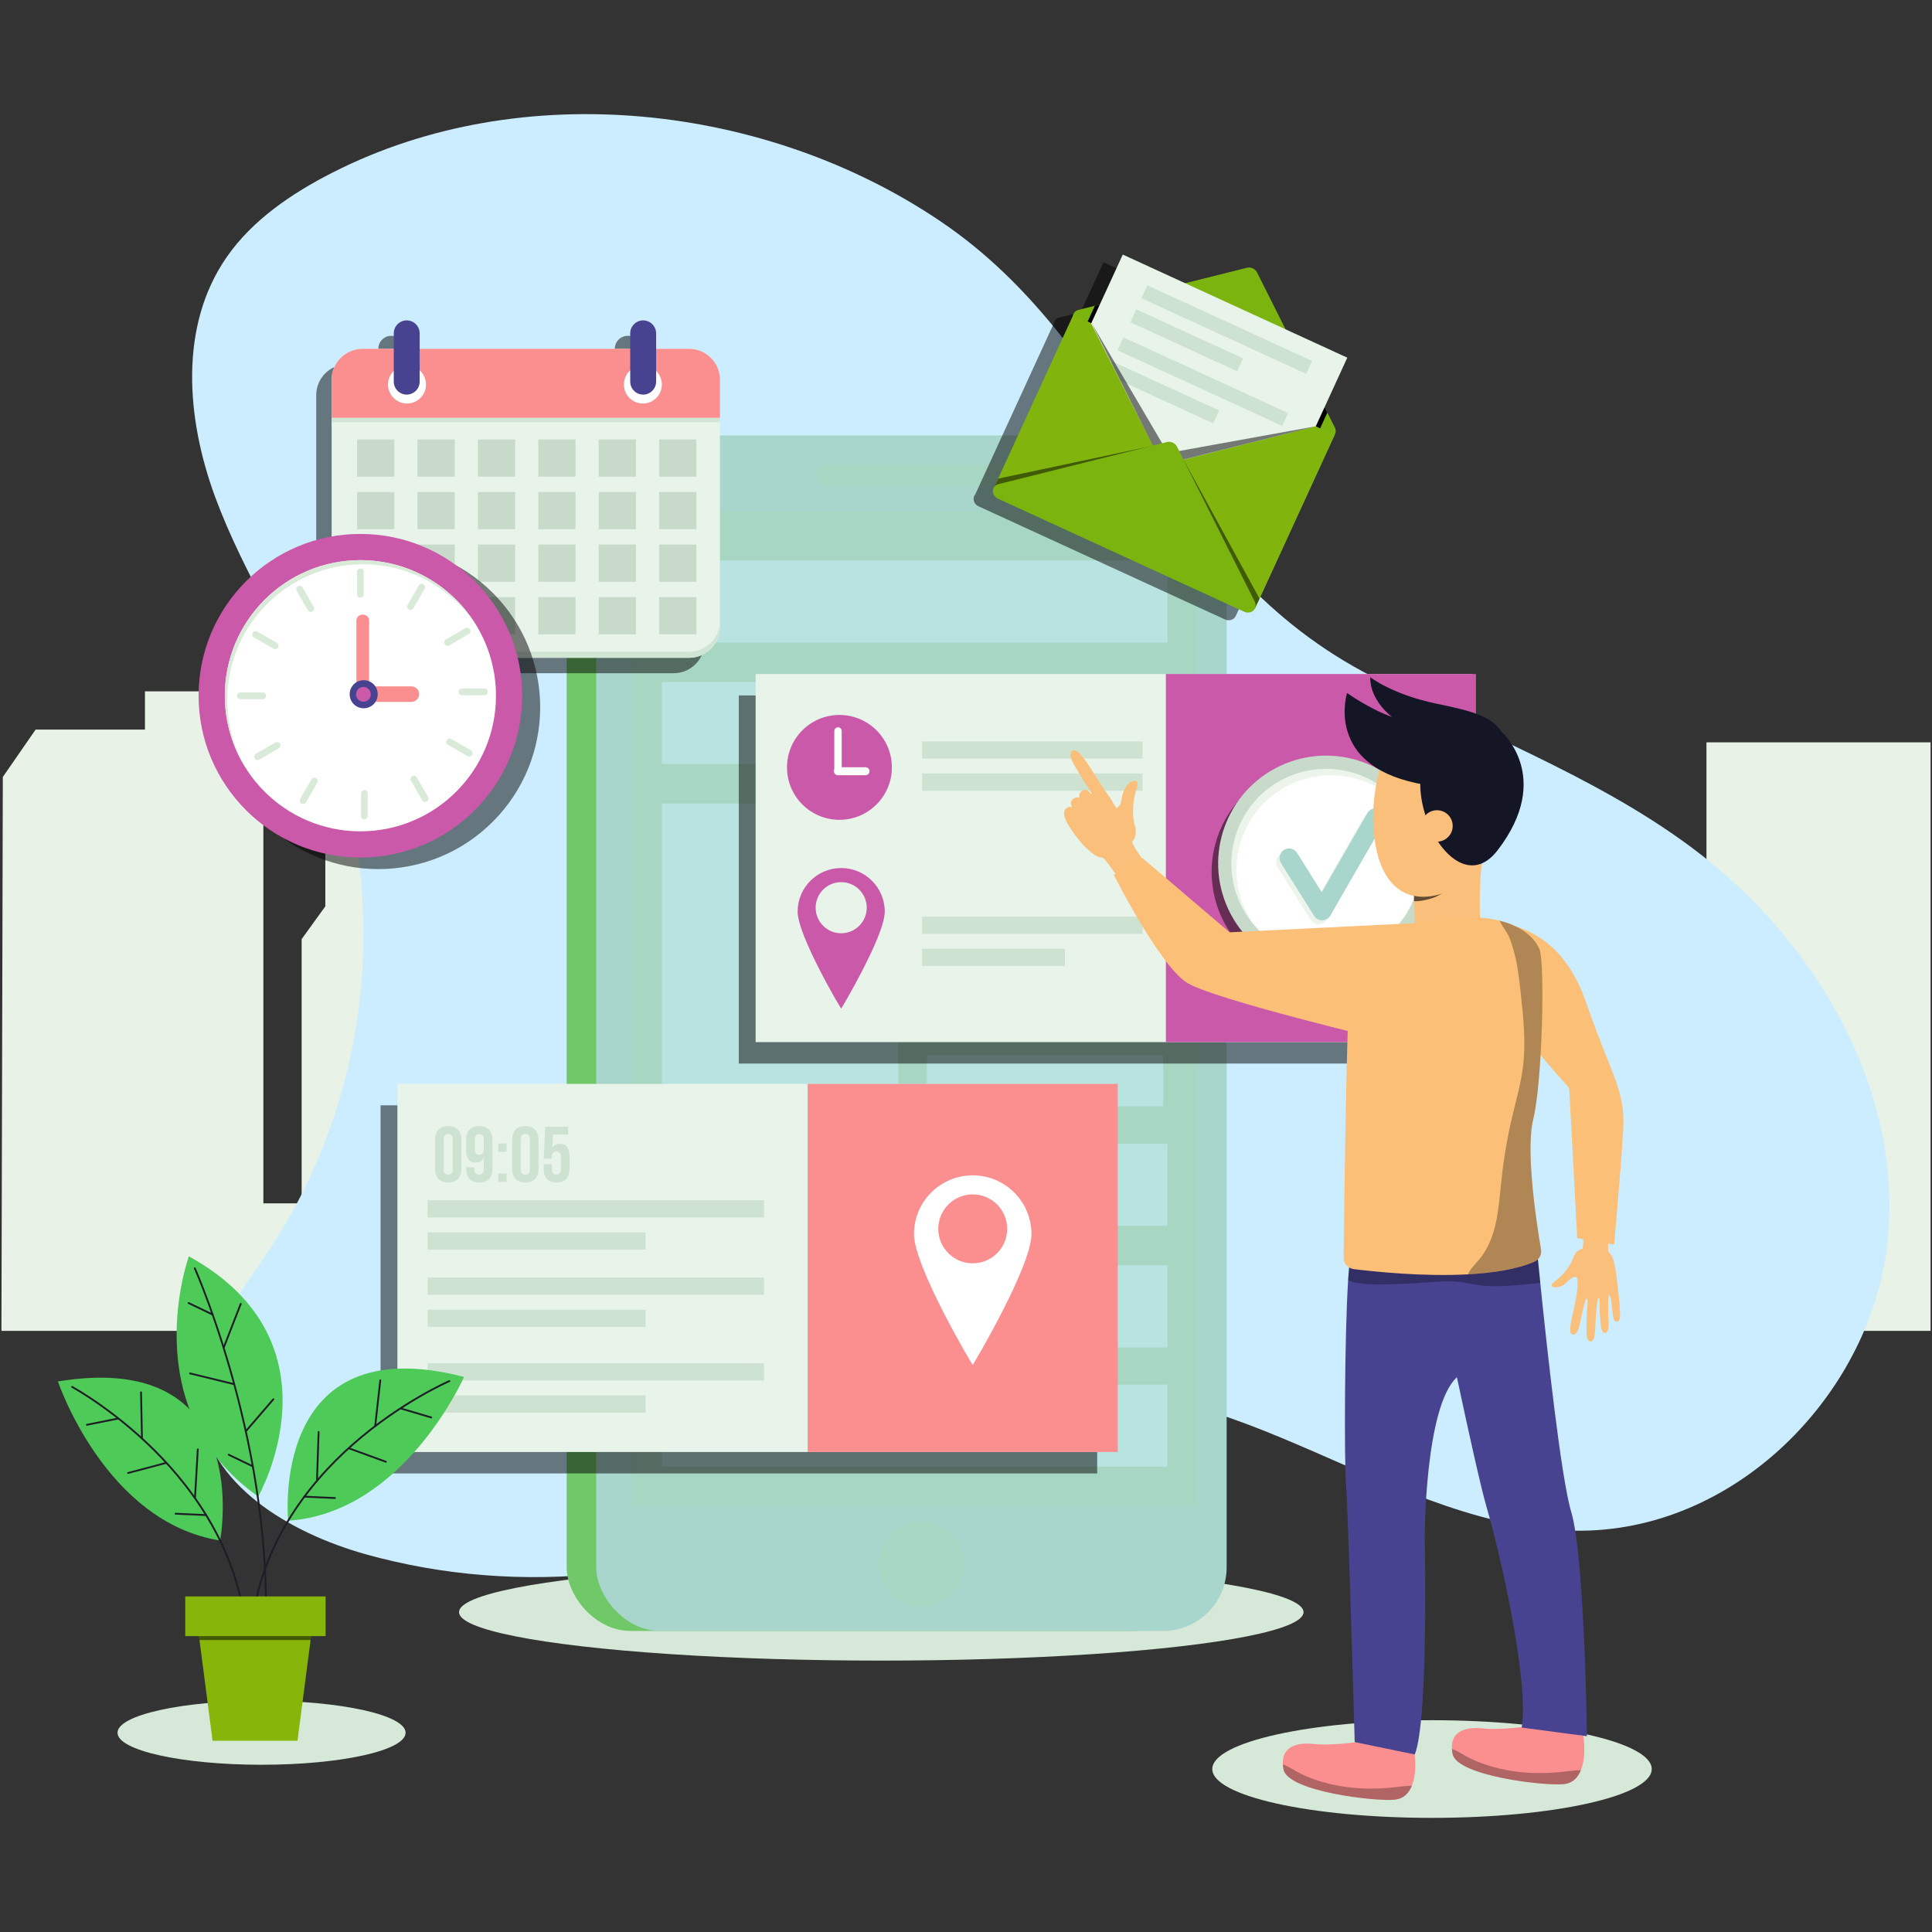 <?xml version="1.0" encoding="UTF-8"?>
<svg xmlns="http://www.w3.org/2000/svg" width="500" height="500" version="1.1" viewBox="0 0 500 500">
  <rect x="0" y="0" width="500" height="500" fill="#333333" stroke="none"/>
  <!-- Generator: Adobe Illustrator 30.0.0, SVG Export Plug-In . SVG Version: 2.1.1 Build 123)  -->
  <defs>
    <style>
      .st0 {
        fill: #fbbf7c;
      }

      .st1 {
        fill: #fbbf77;
      }

      .st2 {
        fill: #d6e8d7;
      }

      .st3 {
        fill: #1d1d26;
      }

      .st4 {
        fill: #cb59a9;
      }

      .st5 {
        opacity: .3;
      }

      .st5, .st6, .st7, .st8 {
        mix-blend-mode: soft-light;
      }

      .st6, .st9, .st10 {
        opacity: .5;
      }

      .st7 {
        opacity: .6;
      }

      .st11 {
        fill: #e8f3ea;
      }

      .st12 {
        fill: #c8dbcb;
      }

      .st13 {
        fill: #cee2d2;
      }

      .st14 {
        isolation: isolate;
      }

      .st15 {
        fill: #e8f2e6;
      }

      .st16 {
        fill: #4eca59;
      }

      .st17 {
        fill: #ccedff;
      }

      .st18 {
        fill: #fff;
      }

      .st19 {
        fill: #474391;
      }

      .st20 {
        fill: #a7d6c2;
      }

      .st21 {
        fill: #cbf0ff;
      }

      .st22 {
        fill: #fb8f8f;
      }

      .st23 {
        fill: #d1e5d4;
      }

      .st24, .st10 {
        fill: #daead9;
      }

      .st25 {
        fill: #151625;
      }

      .st26 {
        display: none;
      }

      .st27 {
        fill: #a8d5cc;
      }

      .st28 {
        fill: #71c869;
      }

      .st29 {
        fill: #81b40c;
      }

      .st30 {
        fill: #7cb40f;
      }

      .st31 {
        fill: #87b50a;
      }
    </style>
  </defs>
  <g class="st14">
    <g id="BACKGROUND" class="st26">
      <rect class="st18" width="500" height="500"/>
    </g>
    <g id="OBJECTS">
      <g>
        <g>
          <polygon class="st15" points=".73 201.08 9.218 188.819 37.511 188.819 37.511 178.917 68.161 178.917 68.161 311.422 78.064 311.422 78.064 243.047 84.194 234.56 84.194 168.071 114.373 168.071 122.861 173.73 122.861 224.657 134.178 224.657 134.178 312.365 147.381 312.365 147.381 210.511 173.316 210.511 173.316 310.479 182.747 310.479 182.747 264.267 191.707 251.535 199.252 261.438 199.252 285.015 209.154 285.015 209.154 239.275 256.309 239.275 256.309 312.365 271.87 312.365 271.87 202.023 283.187 202.023 283.187 140.25 312.423 140.25 312.423 201.08 322.797 201.08 322.797 312.365 342.13 312.365 342.13 277.47 361.464 277.47 361.464 231.259 403.432 231.259 403.432 275.584 426.066 275.584 426.066 311.893 441.627 311.893 441.627 192.12 499.627 192.12 499.627 344.43 .373 344.43 .73 201.08"/>
          <path class="st17" d="M86.11,44.637c-10.606,5.398-20.736,12.267-27.394,21.83-12.445,17.873-10.529,41.883-2.997,62.254,7.531,20.371,20.005,38.804,28.071,58.99,17.535,43.883,12.356,95.345-13.576,134.898-8.538,13.023-19.641,26.342-18.313,41.727,1.698,19.676,22.903,32.355,42.735,37.903,39.932,11.17,84.345,6.36,120.415-13.04,18.437-9.916,35.332-23.664,56.107-27.648,47.335-9.077,90.267,35.316,138.604,34.589,40.719-.612,74.923-36.427,78.795-75.197,3.872-38.77-18.312-77.346-50.53-101.434-25.826-19.309-57.146-30.366-85.623-45.864-53.11-28.905-61.475-84.22-109.004-116.367-45.02-30.45-108.316-37.565-157.288-12.64Z"/>
        </g>
        <g>
          <ellipse class="st2" cx="228.073" cy="417.221" rx="109.283" ry="12.541"/>
          <g>
            <g>
              <rect class="st28" x="146.651" y="112.761" width="163.155" height="309.316" rx="16.455" ry="16.455"/>
              <rect class="st27" x="154.299" y="112.761" width="163.155" height="309.316" rx="16.455" ry="16.455"/>
              <rect class="st20" x="163.647" y="132.305" width="146.16" height="257.48"/>
              <circle class="st20" cx="238.426" cy="404.798" r="11.047"/>
              <rect class="st20" x="211.234" y="120.196" width="57.572" height="5.524" rx="2.762" ry="2.762"/>
            </g>
            <g class="st9">
              <rect class="st21" x="171.295" y="145.052" width="130.864" height="21.244"/>
              <rect class="st21" x="171.295" y="176.493" width="130.864" height="21.244"/>
              <rect class="st21" x="171.295" y="296.027" width="130.864" height="21.244"/>
              <rect class="st21" x="171.295" y="327.469" width="130.864" height="21.244"/>
              <rect class="st21" x="171.295" y="358.344" width="130.864" height="21.244"/>
              <rect class="st21" x="171.295" y="207.935" width="61.177" height="78.397"/>
              <rect class="st21" x="239.843" y="207.935" width="61.177" height="13.221"/>
              <rect class="st21" x="239.843" y="229.651" width="61.177" height="13.221"/>
              <rect class="st21" x="239.843" y="251.367" width="61.177" height="13.221"/>
              <rect class="st21" x="239.843" y="273.083" width="61.177" height="13.221"/>
            </g>
          </g>
        </g>
        <g>
          <rect class="st6" x="191.195" y="179.979" width="185.456" height="95.268"/>
          <g>
            <g>
              <rect class="st11" x="195.553" y="174.432" width="185.456" height="95.268"/>
              <rect class="st4" x="301.729" y="174.432" width="80.252" height="95.268"/>
            </g>
            <g>
              <circle class="st6" cx="341.508" cy="225.664" r="27.931" transform="translate(-42.316 83.428) rotate(-13.123)"/>
              <g>
                <g>
                  <circle class="st12" cx="343.191" cy="223.486" r="27.93" transform="translate(-58.868 145.547) rotate(-22.101)"/>
                  <circle class="st18" cx="343.191" cy="223.486" r="24.489" transform="translate(-58.934 145.887) rotate(-22.15)"/>
                  <path class="st10" d="M319.99,225.12c0-13.525,10.964-24.489,24.489-24.489,7.283,0,13.82,3.183,18.306,8.229-4.465-5.987-11.601-9.864-19.643-9.864-13.525,0-24.489,10.964-24.489,24.489,0,6.241,2.339,11.934,6.183,16.259-3.044-4.081-4.846-9.142-4.846-14.625Z"/>
                </g>
                <g>
                  <g class="st9">
                    <path class="st24" d="M341.274,239.213c-.848,0-1.638-.436-2.089-1.156l-8.561-13.662c-.723-1.153-.374-2.675.78-3.398,1.155-.724,2.675-.373,3.397.78l6.384,10.186,11.798-20.491c.679-1.18,2.187-1.585,3.366-.906,1.18.679,1.586,2.186.906,3.366l-13.845,24.046c-.432.749-1.224,1.218-2.09,1.234-.015.001-.03.001-.046.001Z"/>
                  </g>
                  <path class="st27" d="M342.165,238.173c-.848,0-1.638-.436-2.089-1.156l-8.561-13.662c-.723-1.153-.374-2.675.78-3.398,1.155-.724,2.675-.373,3.397.78l6.383,10.186,11.798-20.491c.679-1.18,2.187-1.585,3.366-.906s1.586,2.186.906,3.366l-13.845,24.046c-.432.75-1.224,1.218-2.09,1.234-.015.001-.03.001-.046.001Z"/>
                </g>
              </g>
            </g>
            <g>
              <g>
                <g>
                  <circle class="st4" cx="217.244" cy="198.599" r="13.569"/>
                  <g>
                    <path class="st18" d="M216.871,200.518h0c-.523,0-.952-.428-.952-.952v-10.391c0-.523.428-.952.952-.952h0c.523,0,.952.428.952.952v10.391c0,.523-.428.952-.952.952Z"/>
                    <path class="st18" d="M215.815,199.588h0c0-.568.465-1.034,1.033-1.034h7.145c.569,0,1.034.465,1.034,1.034h0c0,.569-.465,1.034-1.034,1.034h-7.145c-.568,0-1.033-.465-1.033-1.034Z"/>
                  </g>
                </g>
                <g>
                  <rect class="st13" x="238.638" y="191.864" width="57.049" height="4.457"/>
                  <rect class="st13" x="238.638" y="200.184" width="57.049" height="4.457"/>
                </g>
              </g>
              <g>
                <path class="st4" d="M217.7,224.648c-6.227,0-11.274,5.048-11.274,11.274,0,6.227,11.158,25.1,11.274,25.1.064,0,11.274-18.873,11.274-25.1,0-6.227-5.048-11.274-11.274-11.274ZM217.7,241.529c-3.652,0-6.613-2.961-6.613-6.613s2.961-6.613,6.613-6.613c3.652,0,6.613,2.961,6.613,6.613s-2.961,6.613-6.613,6.613Z"/>
                <g>
                  <rect class="st13" x="238.638" y="237.226" width="57.049" height="4.457"/>
                  <rect class="st13" x="238.638" y="245.546" width="36.962" height="4.457"/>
                </g>
              </g>
            </g>
          </g>
        </g>
        <g>
          <rect class="st6" x="98.49" y="286.055" width="185.456" height="95.268"/>
          <g>
            <rect class="st11" x="102.848" y="280.509" width="185.456" height="95.268"/>
            <rect class="st22" x="209.023" y="280.509" width="80.252" height="95.268"/>
            <path class="st18" d="M251.739,304.18c-8.397,0-15.204,6.807-15.204,15.204s15.047,33.848,15.204,33.848c.087,0,15.204-25.451,15.204-33.848s-6.807-15.204-15.204-15.204ZM251.739,326.945c-4.925,0-8.918-3.993-8.918-8.918s3.993-8.918,8.918-8.918c4.925,0,8.918,3.993,8.918,8.918s-3.993,8.918-8.918,8.918Z"/>
            <g>
              <g>
                <g>
                  <rect class="st13" x="110.672" y="310.618" width="87.06" height="4.457"/>
                  <rect class="st13" x="110.672" y="318.938" width="56.405" height="4.457"/>
                </g>
                <g>
                  <rect class="st13" x="110.672" y="330.625" width="87.06" height="4.457"/>
                  <rect class="st13" x="110.672" y="338.945" width="56.405" height="4.457"/>
                </g>
                <g>
                  <rect class="st13" x="110.672" y="352.811" width="87.06" height="4.457"/>
                  <rect class="st13" x="110.672" y="361.131" width="56.405" height="4.457"/>
                </g>
              </g>
              <g>
                <path class="st13" d="M112.592,295.019c0-1.156.292-2.044.877-2.662.585-.619,1.428-.929,2.529-.929,1.101,0,1.945.31,2.53.929.584.618.877,1.506.877,2.662v7.426c0,1.155-.293,2.043-.877,2.662-.585.619-1.428.928-2.53.928-1.102,0-1.945-.309-2.529-.928-.585-.619-.877-1.507-.877-2.662v-7.426ZM114.837,302.587c0,.517.105.881.316,1.091.21.211.493.316.846.316s.636-.105.847-.316c.211-.21.316-.574.316-1.091v-7.712c0-.517-.105-.88-.316-1.091-.211-.211-.493-.317-.847-.317s-.636.105-.846.317c-.211.211-.316.574-.316,1.091v7.712Z"/>
                <path class="st13" d="M127.444,302.321c0,1.211-.279,2.132-.836,2.765-.558.632-1.421.948-2.591.948-1.102,0-1.935-.309-2.499-.928-.564-.619-.847-1.507-.847-2.662v-.368h2.121v.511c0,.517.105.881.316,1.091.21.211.493.316.847.316.394,0,.7-.122.918-.367.217-.245.326-.707.326-1.387v-2.611c-.395.843-1.088,1.265-2.081,1.265-.83,0-1.452-.278-1.867-.837-.415-.557-.622-1.366-.622-2.427v-2.611c0-1.156.292-2.044.877-2.662.585-.619,1.428-.929,2.53-.929,1.101,0,1.945.31,2.529.929.585.618.877,1.506.877,2.662v7.303ZM124.037,298.854c.353,0,.635-.105.847-.316.21-.211.316-.574.316-1.091v-2.571c0-.517-.105-.877-.316-1.081-.211-.204-.493-.306-.847-.306-.354,0-.636.102-.847.306-.211.204-.316.565-.316,1.081v2.571c0,.517.105.88.316,1.091.21.211.493.316.847.316Z"/>
                <path class="st13" d="M131.096,295.937v2.162h-2.163v-2.162h2.163ZM131.096,303.709v2.162h-2.163v-2.162h2.163Z"/>
                <path class="st13" d="M132.544,295.019c0-1.156.292-2.044.877-2.662.585-.619,1.428-.929,2.529-.929,1.102,0,1.945.31,2.53.929.585.618.877,1.506.877,2.662v7.426c0,1.155-.293,2.043-.877,2.662-.585.619-1.428.928-2.53.928-1.101,0-1.945-.309-2.529-.928-.585-.619-.877-1.507-.877-2.662v-7.426ZM134.788,302.587c0,.517.105.881.317,1.091.21.211.493.316.846.316.354,0,.636-.105.847-.316.211-.21.316-.574.316-1.091v-7.712c0-.517-.105-.88-.316-1.091-.211-.211-.493-.317-.847-.317-.353,0-.636.105-.846.317-.211.211-.317.574-.317,1.091v7.712Z"/>
                <path class="st13" d="M142.826,301.261v1.326c0,.517.105.877.317,1.081.21.204.493.306.847.306.353,0,.635-.102.847-.306.21-.204.316-.564.316-1.081v-3.142c0-.517-.105-.881-.316-1.092-.211-.211-.493-.316-.847-.316-.354,0-.636.105-.847.316-.211.211-.317.575-.317,1.092v.428h-2.121l.408-8.282h5.916v2.04h-3.896l-.184,3.407c.421-.694,1.074-1.041,1.958-1.041.829,0,1.452.279,1.867.837.414.558.622,1.366.622,2.428v3.183c0,1.155-.282,2.043-.847,2.662-.565.619-1.398.928-2.499.928-1.102,0-1.935-.309-2.499-.928-.564-.619-.847-1.507-.847-2.662v-1.184h2.121Z"/>
              </g>
            </g>
          </g>
        </g>
        <g>
          <path class="st6" d="M340.471,112.65l-1.94-3.869-.715-1.424,5.875-12.796-15.973-7.334-7.391-14.734c-.473-.941-1.591-1.454-2.613-1.2l-15.992,3.998-16.14-7.411-5.937,12.93-1.288.322-4.229,1.057c-.851.212-1.314.837-1.418,1.53l-19.35,42.142h0l-.051.111-.442.962h0l-.437.951c-.816.914-.564,2.514.846,3.161l63.73,29.262c1.151.528,2.288.059,2.756-.791l.006.003,1.202-2.616-0-0,19.429-42.315-.031-.014c.361-.519.459-1.216.103-1.925Z"/>
          <g>
            <path class="st30" d="M342.704,113.209l-63.729-29.261c-1.825-.838-1.733-3.286.142-3.754l4.229-1.057,3.432-.858,35.925-8.981c1.022-.255,2.14.258,2.613,1.2l16.603,33.099,1.601,3.189,1.94,3.869c.867,1.727-.93,3.392-2.755,2.555Z"/>
            <polygon class="st8" points="343.519 106.786 338.778 117.112 278.597 89.48 283.346 79.136 286.778 78.279 341.918 103.597 343.519 106.786"/>
            <rect class="st30" x="264.425" y="94.895" width="74.395" height="47.743" transform="translate(77.071 -115.024) rotate(24.662)"/>
            <path class="st11" d="M274.505,76.351h63.941v59.052c0,2.195-1.782,3.978-3.978,3.978h-55.985c-2.195,0-3.978-1.782-3.978-3.978v-59.052h0Z" transform="translate(72.965 -118.044) rotate(24.662)"/>
            <g>
              <rect class="st13" x="294.01" y="83.464" width="46.939" height="3.667" transform="translate(64.552 -124.695) rotate(24.662)"/>
              <rect class="st13" x="291.908" y="86.236" width="30.411" height="3.667" transform="translate(64.763 -120.116) rotate(24.662)"/>
            </g>
            <g>
              <rect class="st13" x="287.822" y="96.942" width="46.939" height="3.667" transform="translate(69.612 -120.883) rotate(24.662)"/>
              <rect class="st13" x="285.719" y="99.715" width="30.411" height="3.667" transform="translate(69.823 -116.304) rotate(24.662)"/>
            </g>
            <polygon class="st29" points="277.778 81.551 257.148 126.482 324.757 157.525 345.387 112.594 340.461 110.332 300.897 120.345 282.365 83.657 277.778 81.551"/>
            <polygon class="st6" points="340.461 110.332 302.161 117.261 304.282 119.444 340.461 110.332"/>
            <polygon class="st6" points="282.579 83.755 302.287 117.319 299.249 117.133 282.579 83.755"/>
            <polygon class="st6" points="306.299 118.978 325.958 154.909 324.757 157.525 294.896 143.814 306.299 118.978"/>
            <polygon class="st6" points="298.414 115.357 258.349 123.866 257.148 126.482 287.01 140.193 298.414 115.357"/>
            <path class="st30" d="M258.408,125.297l43.585-10.895c1.022-.255,2.14.258,2.612,1.2l20.144,40.157c.866,1.726-.931,3.393-2.755,2.555l-63.73-29.262c-1.824-.838-1.731-3.287.142-3.755Z"/>
          </g>
        </g>
        <g>
          <path class="st6" d="M174.34,94.276h-8.53v-4.021c0-1.843-1.508-3.35-3.35-3.35h-0c-1.842,0-3.35,1.508-3.35,3.35v4.021h-54.494v-4.021c0-1.843-1.508-3.35-3.35-3.35-1.843,0-3.35,1.508-3.35,3.35v4.021h-8.084c-4.416,0-7.995,3.58-7.995,7.995v63.963c0,4.416,3.58,7.995,7.995,7.995h84.508c4.416,0,7.995-3.58,7.995-7.995v-63.963c0-4.416-3.58-7.995-7.995-7.995Z"/>
          <g>
            <rect class="st11" x="85.828" y="90.286" width="100.498" height="79.954" rx="7.995" ry="7.995"/>
            <path class="st23" d="M178.331,168.677h-84.508c-4.416,0-7.995-3.58-7.995-7.995v1.563c0,4.416,3.58,7.995,7.995,7.995h84.508c4.416,0,7.995-3.58,7.995-7.995v-1.563c0,4.416-3.58,7.995-7.995,7.995Z"/>
            <path class="st22" d="M186.326,98.281v9.869h-100.498v-9.869c0-4.416,3.58-7.995,7.995-7.995h84.508c4.416,0,7.995,3.58,7.995,7.995Z"/>
            <g>
              <g>
                <rect class="st12" x="92.417" y="113.735" width="9.632" height="9.633"/>
                <rect class="st12" x="108.05" y="113.735" width="9.632" height="9.633"/>
                <rect class="st12" x="123.684" y="113.735" width="9.633" height="9.633"/>
                <rect class="st12" x="139.317" y="113.735" width="9.632" height="9.633"/>
                <rect class="st12" x="154.95" y="113.735" width="9.632" height="9.633"/>
                <rect class="st12" x="170.584" y="113.735" width="9.632" height="9.633"/>
              </g>
              <g>
                <rect class="st12" x="92.417" y="127.334" width="9.632" height="9.632"/>
                <rect class="st12" x="108.05" y="127.334" width="9.632" height="9.632"/>
                <rect class="st12" x="123.684" y="127.334" width="9.633" height="9.632"/>
                <rect class="st12" x="139.317" y="127.334" width="9.632" height="9.632"/>
                <rect class="st12" x="154.95" y="127.334" width="9.632" height="9.632"/>
                <rect class="st12" x="170.584" y="127.334" width="9.632" height="9.632"/>
              </g>
              <g>
                <rect class="st12" x="92.417" y="140.933" width="9.632" height="9.633"/>
                <rect class="st12" x="108.05" y="140.933" width="9.632" height="9.633"/>
                <rect class="st12" x="123.684" y="140.933" width="9.633" height="9.633"/>
                <rect class="st12" x="139.317" y="140.933" width="9.632" height="9.633"/>
                <rect class="st12" x="154.95" y="140.933" width="9.632" height="9.633"/>
                <rect class="st12" x="170.584" y="140.933" width="9.632" height="9.633"/>
              </g>
              <g>
                <rect class="st12" x="92.417" y="154.531" width="9.632" height="9.633"/>
                <rect class="st12" x="108.05" y="154.531" width="9.632" height="9.633"/>
                <rect class="st12" x="123.684" y="154.531" width="9.633" height="9.633"/>
                <rect class="st12" x="139.317" y="154.531" width="9.632" height="9.633"/>
                <rect class="st12" x="154.95" y="154.531" width="9.632" height="9.633"/>
                <rect class="st12" x="170.584" y="154.531" width="9.632" height="9.633"/>
              </g>
            </g>
            <rect class="st23" x="85.828" y="108.151" width="100.498" height="1.118"/>
            <path class="st18" d="M110.245,99.516c0,2.714-2.2,4.913-4.913,4.913s-4.913-2.2-4.913-4.913,2.2-4.913,4.913-4.913,4.913,2.2,4.913,4.913Z"/>
            <path class="st18" d="M171.29,99.516c0,2.714-2.2,4.913-4.913,4.913s-4.913-2.2-4.913-4.913,2.2-4.913,4.913-4.913,4.913,2.2,4.913,4.913Z"/>
            <path class="st19" d="M105.257,102.122h0c-1.843,0-3.35-1.508-3.35-3.35v-12.507c0-1.843,1.508-3.35,3.35-3.35h0c1.843,0,3.35,1.508,3.35,3.35v12.507c0,1.843-1.508,3.35-3.35,3.35Z"/>
            <path class="st19" d="M166.451,102.122h0c-1.843,0-3.35-1.508-3.35-3.35v-12.507c0-1.843,1.508-3.35,3.35-3.35h0c1.843,0,3.35,1.508,3.35,3.35v12.507c0,1.843-1.508,3.35-3.35,3.35Z"/>
          </g>
        </g>
        <g>
          <circle class="st6" cx="97.925" cy="183.048" r="41.873" transform="translate(-100.753 122.857) rotate(-45)"/>
          <g>
            <circle class="st4" cx="93.269" cy="180.055" r="41.873"/>
            <circle class="st18" cx="93.269" cy="180.055" r="35.091"/>
            <path class="st24" d="M58.826,181.122c0-19.38,15.711-35.091,35.091-35.091,12.609,0,23.66,6.654,29.846,16.639-6.045-10.573-17.424-17.705-30.476-17.705-19.38,0-35.091,15.711-35.091,35.091,0,6.771,1.923,13.091,5.245,18.453-2.931-5.127-4.615-11.058-4.615-17.386Z"/>
            <g>
              <path class="st24" d="M93.269,154.661h0c-.48,0-.872-.393-.872-.872v-5.816c0-.48.393-.872.872-.872h0c.48,0,.872.393.872.872v5.816c0,.48-.393.872-.872.872Z"/>
              <path class="st24" d="M80.883,158.257h0c-.415.24-.952.096-1.192-.319l-2.908-5.037c-.24-.415-.096-.952.319-1.192h0c.416-.24.952-.096,1.192.319l2.908,5.037c.24.416.096.952-.319,1.192Z"/>
              <path class="st24" d="M71.954,167.564h0c-.24.415-.776.559-1.192.319l-5.037-2.908c-.415-.24-.559-.776-.319-1.192h0c.24-.416.776-.559,1.192-.319l5.037,2.908c.415.24.559.776.319,1.192Z"/>
              <path class="st24" d="M68.875,180.088h0c0,.48-.393.872-.872.872h-5.816c-.48,0-.872-.393-.872-.872h0c0-.48.393-.872.872-.872h5.816c.48,0,.872.393.872.872Z"/>
              <path class="st24" d="M72.47,192.474h0c.24.416.096.952-.319,1.192l-5.037,2.908c-.416.24-.952.096-1.192-.319h0c-.24-.415-.096-.952.319-1.192l5.037-2.908c.415-.24.952-.096,1.192.319Z"/>
              <path class="st24" d="M81.777,201.404h0c.415.24.559.776.319,1.192l-2.908,5.037c-.24.415-.776.559-1.192.319h0c-.415-.24-.559-.776-.319-1.192l2.908-5.037c.24-.416.776-.559,1.192-.319Z"/>
              <path class="st24" d="M94.302,204.483h0c.48,0,.872.393.872.872v5.816c0,.48-.393.872-.872.872h0c-.48,0-.872-.393-.872-.872v-5.816c0-.48.393-.872.872-.872Z"/>
              <path class="st24" d="M106.688,200.888h0c.415-.24.952-.096,1.192.319l2.908,5.037c.24.415.096.952-.319,1.192h0c-.416.24-.952.096-1.192-.319l-2.908-5.037c-.24-.415-.096-.952.319-1.192Z"/>
              <path class="st24" d="M115.617,191.581h0c.24-.415.776-.559,1.192-.319l5.037,2.908c.415.24.559.776.319,1.192h0c-.24.415-.776.559-1.192.319l-5.037-2.908c-.415-.24-.559-.776-.319-1.192Z"/>
              <path class="st24" d="M118.696,179.056h0c0-.48.393-.872.872-.872h5.816c.48,0,.872.393.872.872h0c0,.48-.393.872-.872.872h-5.816c-.48,0-.872-.393-.872-.872Z"/>
              <path class="st24" d="M115.101,166.67h0c-.24-.415-.096-.952.319-1.192l5.037-2.908c.415-.24.952-.096,1.192.319h0c.24.415.096.952-.319,1.192l-5.037,2.908c-.415.24-.952.096-1.192-.319Z"/>
              <path class="st24" d="M105.794,157.741h0c-.415-.24-.559-.776-.319-1.192l2.908-5.037c.24-.415.776-.559,1.192-.319h0c.415.24.559.776.319,1.192l-2.908,5.037c-.24.415-.776.559-1.192.319Z"/>
            </g>
            <g>
              <path class="st22" d="M93.781,159.072h.203c.853,0,1.546.693,1.546,1.546v18.762c0,.854-.693,1.546-1.546,1.546h-.203c-.853,0-1.546-.693-1.546-1.546v-18.762c0-.853.693-1.546,1.546-1.546Z"/>
              <path class="st22" d="M92.032,179.639h0c0-1.105.904-2.009,2.009-2.009h12.424c1.105,0,2.009.904,2.009,2.009h0c0,1.105-.904,2.009-2.009,2.009h-12.424c-1.105,0-2.009-.904-2.009-2.009Z"/>
              <path class="st19" d="M97.76,179.669c0,2.007-1.627,3.635-3.635,3.635s-3.635-1.627-3.635-3.635,1.627-3.635,3.635-3.635,3.635,1.627,3.635,3.635Z"/>
              <path class="st4" d="M95.963,179.695c0,1.056-.856,1.913-1.913,1.913-1.056,0-1.913-.856-1.913-1.913,0-1.056.856-1.913,1.913-1.913,1.056,0,1.913.856,1.913,1.913Z"/>
            </g>
          </g>
        </g>
        <g>
          <ellipse class="st2" cx="370.602" cy="457.827" rx="56.864" ry="12.637"/>
          <g>
            <path class="st0" d="M419.167,341.43h0v0c-.014.044-.031.086-.049.126-.001.001-.001.002-.002.004-.018.038-.038.074-.061.107-.002.003-.004.005-.006.007-.022.031-.046.061-.072.088-.004.004-.008.007-.012.011-.026.025-.052.049-.082.07-.007.005-.016.009-.023.014-.028.018-.057.036-.09.052-.013.006-.028.011-.042.017-.03.012-.059.025-.092.035-.024.007-.051.012-.076.018-.027.006-.051.013-.08.018-.056.01-.117.017-.181.021-.033.002-.064.001-.095-.003-.025-.003-.05-.01-.074-.018-.004-.001-.009-.002-.014-.003-.057-.02-.109-.052-.158-.093,0,0-0-0-0-0h0c-.704-.602-.658-3.356-.9-4.86-.016-.098-.031-.191-.047-.279-.001-.005-.002-.011-.003-.016-.015-.084-.03-.164-.044-.24-.002-.009-.003-.018-.005-.026-.014-.073-.029-.143-.043-.209-.002-.009-.004-.018-.006-.026-.014-.064-.028-.125-.042-.182-.002-.009-.004-.017-.006-.026-.014-.056-.028-.109-.041-.159-.002-.007-.004-.015-.006-.022-.013-.049-.027-.095-.04-.138-.002-.006-.004-.012-.006-.018-.013-.043-.027-.082-.04-.119-.002-.004-.003-.009-.005-.013-.013-.037-.027-.071-.04-.102-.001-.002-.002-.005-.003-.007-.014-.032-.027-.061-.041-.086-0-0-.001-.001-.001-.001-.042-.08-.082-.131-.119-.157-0-0-0-0-.001-0-.012-.009-.024-.015-.036-.018-0,0-.001-0-.001-0-.012-.003-.023-.004-.034-.003-0,0-.001,0-.001 0-.011.001-.022.005-.033.011-0.0 0-0.0 0-0.0 0-.011.006-.021.014-.031.024-.009.008-.017.018-.025.029-.16.221-.221,3.844-.132,5.475.062,1.135.18,2.728-.136,3.605h0c0,0,0,0-0.0 0-.016.045-.034.088-.053.13-.002.005-.004.009-.007.014-.018.038-.036.074-.056.108-.002.004-.005.009-.007.013-.045.075-.095.14-.151.195-.003.003-.005.004-.008.007-.024.023-.05.043-.076.062-.009.006-.017.011-.026.017-.022.014-.044.026-.068.037-.011.005-.022.01-.033.014-.024.009-.049.017-.074.024-.011.003-.021.006-.033.009-.037.007-.075.012-.115.013-.045.001-.087-.003-.128-.009-.01-.002-.019-.004-.029-.006-.036-.008-.071-.018-.104-.032-.004-.002-.008-.003-.011-.004-.081-.035-.154-.086-.221-.153-.002-.001-.003-.003-.004-.004-.02-.02-.04-.042-.059-.065-.001-.001-.001-.001-.002-.002-.52-.637-.613-2.279-.726-3.865-.001-.008-.001-.016-.002-.024-.004-.052-.008-.105-.011-.157-.002-.022-.003-.043-.005-.065-.003-.045-.007-.091-.01-.136-.002-.021-.003-.043-.005-.064-.005-.065-.01-.131-.016-.195-.182-2.203.163-4.31-.366-4.33-.529-.02-.837,8.108-.898,8.711-.041.413-.09,1.463-.431,2.086h0v0c-.019.035-.04.069-.061.101-.002.003-.004.005-.006.008-.018.027-.037.053-.057.078-.005.007-.011.013-.016.02-.018.021-.036.041-.054.06-.006.006-.012.012-.018.018-.023.022-.047.043-.072.062-.001.001-.002.002-.004.003-.026.02-.054.037-.083.053-.007.004-.015.007-.022.011-.021.011-.043.021-.066.029-.01.004-.02.007-.03.01-.022.007-.045.013-.068.017-.01.002-.02.004-.03.006-.033.005-.067.008-.103.008-.036,0-.07-.003-.103-.007-.01-.001-.02-.004-.03-.005-.023-.004-.046-.009-.069-.015-.01-.003-.02-.006-.03-.009-.024-.008-.046-.017-.069-.027-.006-.003-.013-.005-.02-.009-.029-.014-.057-.03-.084-.049-.002-.001-.003-.002-.005-.004-.025-.017-.049-.036-.072-.056-.005-.005-.011-.01-.016-.015-.02-.018-.039-.038-.057-.058-.004-.005-.009-.01-.013-.015-.046-.053-.088-.112-.126-.176l-0-0h0c-.34-.578-.386-1.588-.405-2.209-.028-.91.003-3.445.159-5.559.156-2.114.219-2.793-.118-2.882-.008-.002-.017.001-.026.004-.005.002-.01.004-.015.008h0c-.374.258-1.361,4.771-1.68,6.463-.19,1.008-.514,1.944-.947,2.459h0l-0.0 0c-.079.095-.162.175-.249.239-.001.001-.003.002-.004.003-.018.013-.036.026-.055.037-.006.004-.012.008-.018.011-.017.01-.034.02-.051.029-.008.004-.015.008-.023.012-.016.008-.033.016-.049.023-.009.004-.018.007-.026.01-.016.006-.032.012-.048.017-.009.003-.019.005-.029.008-.026.007-.052.012-.078.016-.015.002-.029.005-.044.006-.012.001-.024.001-.037.002-.015.001-.03.001-.045.001-.012-0-.024-.001-.037-.002-.016-.001-.032-.003-.047-.005-.012-.002-.024-.004-.036-.006-.017-.003-.034-.007-.051-.011-.011-.003-.023-.006-.034-.009-.019-.006-.038-.013-.057-.02-.01-.004-.019-.007-.029-.011-.029-.012-.058-.025-.088-.041-.027-.014-.053-.032-.077-.05-.009-.007-.018-.015-.027-.022-.014-.012-.027-.025-.04-.038-.01-.011-.021-.021-.031-.032-.017-.02-.033-.041-.048-.062h0c-.623-.901.184-3.792.555-5.537.407-1.915,1.113-5.22,1.089-6.584-.024-1.364.23-2.603-.48-2.484-.164.018-.292.026-.373.029-.493.019-1.546.85-2.174,1.583-.628.733-1.978,1.099-2.847,1.06-.413-.018-.745-.15-.795-.414h0c-.003-.018-.005-.036-.006-.055,0-.001 0-.003,0-.004-.001-.018,0-.036.002-.055 0-.002.001-.005.001-.007.002-.018.005-.036.009-.055.001-.003.002-.006.002-.01.004-.018.01-.037.016-.057.001-.004.003-.008.004-.012.007-.019.015-.038.024-.058.002-.004.004-.009.006-.013.009-.02.02-.04.031-.061.003-.005.006-.01.008-.015.012-.021.025-.042.039-.063.004-.005.007-.011.011-.016.015-.022.031-.044.048-.066.004-.005.008-.011.013-.017.018-.023.036-.046.056-.07.005-.006.01-.011.015-.017.021-.024.043-.049.066-.073.005-.006.01-.011.016-.017.024-.026.05-.052.077-.078.005-.005.011-.011.017-.016.028-.027.058-.055.089-.083.006-.005.011-.01.016-.015.032-.029.067-.059.102-.089.005-.004.01-.009.015-.013.037-.032.076-.064.117-.096.005-.004.009-.007.013-.011.043-.034.088-.069.135-.105.003-.002.005-.004.008-.006.057-.043.116-.087.179-.132,1.712-1.222,3.544-3.614,4.17-5.142.626-1.528.892-2.557,2.614-3.043.566-.16.398-13.008.298-14.886s7.728-1.104,7.67.427c-.058,1.531-1.845,14.729-1.074,15.363s1.122,1.367,1.628,3.999c.253,1.316.564,3.864.795,5.993,0,0,.454,4.011.471,5.564.009.811.035,1.405-.093,1.798Z"/>
            <g>
              <path class="st1" d="M382.368,238.97s19.675-3.7,27.977,20.114c7.052,20.229,10.35,23.1,9.723,33.657-.627,10.557-2.335,29.353-2.335,29.353l-9.55-1.661-2.041-38.246c-.023-.425-.189-.825-.479-1.138-3.668-3.969-28.72-31.667-23.295-42.08Z"/>
              <g>
                <path class="st22" d="M365.384,462.149c-.781,1.938-2.138,3.335-4.261,3.592-4.853.581-27.745-2.061-28.937-7.772-.096-.475-.166-.919-.184-1.335-.305-4.59,3.615-5.765,7.974-5.298,4.764.515,11.816-.584,11.816-.584l14.215,2.499c.454,3.023.39,6.407-.623,8.897Z"/>
                <path class="st5" d="M365.384,462.149c-.781,1.938-2.138,3.335-4.261,3.592-4.853.581-27.745-2.061-28.937-7.772-.096-.475-.166-.919-.184-1.335,1.513.481,2.969,1.571,4.249,2.21,4.976,2.494,10.526,3.704,16.065,3.991,3.064.148,6.138.017,9.176-.357,1.264-.153,2.599-.329,3.892-.33Z"/>
              </g>
              <g>
                <path class="st22" d="M409.132,458.126c-.781,1.938-2.138,3.335-4.261,3.592-4.853.581-27.745-2.061-28.937-7.772-.096-.475-.166-.919-.184-1.335-.306-4.59,3.615-5.765,7.974-5.298,4.764.515,11.816-.583,11.816-.583l14.215,2.499c.454,3.023.39,6.407-.623,8.897Z"/>
                <path class="st5" d="M409.132,458.126c-.781,1.938-2.138,3.335-4.261,3.592-4.853.581-27.745-2.061-28.937-7.772-.096-.475-.166-.919-.184-1.335,1.512.481,2.969,1.571,4.249,2.21,4.976,2.494,10.526,3.704,16.065,3.991,3.064.148,6.138.017,9.176-.357,1.264-.153,2.599-.329,3.892-.33Z"/>
              </g>
              <path class="st19" d="M410.695,449.331l-16.877-2.239c1.903-12.128-5.517-44.892-9.057-56.93-1.515-5.169-4.638-19.296-7.713-33.73-1.87-8.764-3.716-17.645-5.167-24.71-.532-2.583-1.012-4.916-1.423-6.919-.931-4.538-1.5-7.355-1.5-7.355l28.767,5.609s.33,3.499.895,8.943c1.676,16.423,5.365,50.477,8.005,59.251,3.502,11.682,4.07,58.079,4.07,58.079Z"/>
              <path class="st19" d="M389.451,323.921s-.265,3.819-1.25,8.932c-1.475,7.699-4.565,18.33-10.785,23.262-.123.1-.245.2-.367.317-8.318,7.569-8.338,41.397-8.338,41.397,0,0,1.045,47.217-2.564,56.221l-15.549-3.199s-1.685-59.904-2.25-66.755c-.475-5.746-.375-38.705.546-52.708.172-2.665.378-4.638.616-5.615l20.949-.97,18.992-.882Z"/>
              <path class="st5" d="M398.62,332c-1.48.212-2.967.335-4.454.466-1.982.172-3.981.345-5.966.387-1.894.05-3.789-.006-5.661-.285-1.532-.225-3.035-.584-4.565-.777-2.017-.251-4.058-.188-6.094-.069-.334.019-.659.046-.993.066-3.304.216-6.604.48-9.921.55-3.504.077-8.428.402-12.074-.95.172-2.665.378-4.638.616-5.615l20.949-.97c-.931-4.538-1.5-7.355-1.5-7.355l28.767,5.609s.33,3.499.895,8.943Z"/>
              <path class="st0" d="M365.74,226.358l.782,23.408,17.78,3.713s-3.409-25.288.655-36.457l-19.218,9.336Z"/>
              <path class="st7" d="M365.912,231.511s11.041-3.369,14.036-8.987c0,0-3.117,10.554-13.976,10.727l-.06-1.74Z"/>
              <path class="st0" d="M362.378,184.996s-8.052,14.467-6.899,29.703c1.153,15.235,9.1,20.214,19.567,15.899,10.468-4.315,13.568-23.708,10.896-33.309-2.672-9.601-12.079-16.2-23.564-12.293Z"/>
              <path class="st0" d="M275.439,210.112c.014-.05.029-.086.044-.127.019-.284.181-.56.551-.851.476-.374.881-.399,1.266-.204.036-.075.074-.15.112-.225-.41-.734-.42-1.347.369-1.967.508-.399.943-.431,1.358-.231.077-.062.156-.12.237-.178-.198-.564-.078-1.065.572-1.575.941-.739,1.629-.263,2.391.676.044.001.086-.003.13-.001.365.012-.715-1.208-2.417-4.056-1.728-2.891-4.064-6.068-2.524-7.067,1.205-.783,3.092,1.942,4.992,4.937,1.337,2.107,3.595,5.649,4.612,7.036.813,1.107,1.406,2.633,1.941,2.879.271-.299.499-.505.625-.602.494-.379.527-2.079.919-3.232.564-1.656,1.486-2.883,2.443-3.126,1.036-.277,1.781-.215,1.094,1.957-.033.107-.069.218-.11.335-.001.001-.001.003-.002.004-.042.12-.08.244-.118.37-.03.1-.059.201-.088.303h0c-.684,2.472-.77,5.8-.342,7.654.469,2.03.944,3.283-.476,5.037-.467.577,9.062,13.685,10.532,15.547,1.47,1.861-6.356,6.108-7.411,4.489-1.055-1.619-9.622-15.855-10.879-15.947-1.256-.092-2.151-.591-4.588-2.933-1.205-1.157-5.841-6.798-5.235-8.903Z"/>
              <path class="st1" d="M367.545,238.84l-49.321,2.442-22.538-19.192-7.432,4.321s11.925,23.708,19.083,28.015c7.158,4.306,51.291,14.809,51.291,14.809l8.917-30.396Z"/>
              <path class="st1" d="M396.783,289.758c-2.011,8.242.936,27.179,2.029,33.569.225,1.34-.475,2.666-1.731,3.212-4.534,1.97-10.716,2.907-17.168,3.26-11.682.63-24.253-.696-29.577-1.353-1.497-.187-2.616-1.461-2.602-2.968.134-12.244.747-63.648,1.785-74.265,1.179-12.069,18.027-12.372,18.027-12.372,9.054-1.934,15.728-1.766,20.54-.576,6.273,1.552,9.361,4.856,10.377,7.546,1.34,3.539.759,33.952-1.679,43.948Z"/>
              <path class="st5" d="M396.783,289.758c-2.011,8.242.936,27.179,2.029,33.569.225,1.34-.475,2.666-1.731,3.212-4.534,1.97-10.716,2.907-17.168,3.26.644-1.51,1.924-2.663,2.98-3.937,4.568-5.524,4.927-13.254,5.673-20.377.569-5.489,1.494-10.933,2.752-16.306,1.048-4.456,2.335-8.883,2.867-13.435.727-6.156.058-12.377-.598-18.533-.525-4.964-1.119-10.079-3.034-14.731-.4-.974-1.746-2.712-2.467-4.215,6.273,1.552,9.361,4.856,10.377,7.546,1.34,3.539.759,33.952-1.679,43.948Z"/>
              <path class="st25" d="M388.482,189.273c2.435,3.887.987,8.998-2.82,11.556-3.617,2.43-10.069,4.28-21.222,1.334-21.297-5.625-15.816-22.821-15.816-22.821,0,0,5.689,4.11,11.619,6.189,0,0-5.689-4.11-5.64-10.282,0,0,5.648,4.448,17.034,6.834,8.133,1.704,14.214,2.989,16.846,7.19Z"/>
              <path class="st25" d="M388.482,189.273s13.72,11.803-.939,30.819c-14.659,19.017-36.947-38.66.939-30.819Z"/>
              <path class="st0" d="M375.932,214.217c-.256,2.23-2.272,3.83-4.502,3.574-2.23-.256-3.83-2.272-3.574-4.502.256-2.23,2.272-3.83,4.502-3.574,2.23.256,3.83,2.272,3.574,4.502Z"/>
            </g>
          </g>
        </g>
        <g>
          <ellipse class="st2" cx="67.69" cy="448.434" rx="37.277" ry="8.284"/>
          <g>
            <g>
              <path class="st16" d="M14.989,357.514s12.269,36.497,41.975,41.165c0,0,9.517-49.639-41.975-41.165Z"/>
              <path class="st3" d="M63.802,431.218c-.129-.006-.229-.115-.223-.244,1.086-24.016-11.211-42.268-21.719-53.35-11.393-12.017-23.188-18.426-23.306-18.49-.114-.061-.157-.203-.095-.317.061-.114.203-.157.317-.095.118.063,11.98,6.509,23.424,18.579,10.57,11.149,22.94,29.514,21.846,53.694-.006.129-.115.229-.244.223Z"/>
              <path class="st3" d="M22.47,368.969c-.105-.005-.197-.08-.219-.188-.025-.127.057-.25.184-.275l7.941-1.589c.127-.027.25.057.275.184.025.127-.057.25-.184.275l-7.941,1.589c-.019.004-.038.005-.057.004Z"/>
              <path class="st3" d="M36.727,372.418c-.122-.005-.22-.105-.223-.229l-.243-11.853c-.002-.13.1-.236.229-.239.133.001.236.1.239.229l.243,11.853c.002.13-.1.236-.229.239-.005 0-.011,0-.016-0Z"/>
              <path class="st3" d="M33.124,381.448c-.1-.004-.189-.073-.215-.174-.033-.125.041-.254.166-.286l9.778-2.596c.126-.033.254.042.286.166.033.125-.041.253-.166.286l-9.778,2.596c-.024.006-.048.009-.071.008Z"/>
              <path class="st3" d="M50.456,387.829c-.001,0-.002,0-.003-0-.129-.008-.228-.118-.22-.247l.722-12.511c.008-.129.128-.211.247-.22.129.008.228.118.22.247l-.722,12.511c-.008.128-.116.226-.244.22Z"/>
              <path class="st3" d="M53.356,392.336l-7.931-.359c-.129-.006-.229-.115-.223-.244.006-.129.115-.229.244-.223l7.931.359c.129.006.229.115.223.244-.006.129-.115.229-.244.223Z"/>
            </g>
            <g>
              <path class="st16" d="M120.09,356.348s-15.514,35.24-45.52,37.207c0,0-4.996-50.295,45.52-37.207Z"/>
              <path class="st3" d="M64.822,425.343c.129.006.238-.094.244-.223,1.086-24.016,14.981-41.083,26.447-51.172,12.431-10.939,24.757-16.257,24.88-16.31.119-.051.174-.188.123-.307s-.188-.175-.307-.123c-.124.052-12.519,5.401-25.006,16.388-11.533,10.149-25.511,27.322-26.605,51.502-.006.129.094.238.223.244Z"/>
              <path class="st3" d="M111.606,367.08c.105.005.204-.062.235-.167.037-.124-.034-.254-.158-.291l-7.765-2.299c-.124-.038-.254.034-.291.158-.037.124.034.254.158.291l7.765,2.299c.019.005.038.009.056.009Z"/>
              <path class="st3" d="M97.096,369.228c.122.005.229-.085.243-.208l1.312-11.783c.014-.129-.078-.244-.206-.259-.133-.011-.244.078-.259.207l-1.312,11.783c-.014.129.078.244.207.259.005.001.01.001.016.001Z"/>
              <path class="st3" d="M99.868,378.547c.1.004.195-.055.23-.153.044-.122-.018-.256-.139-.3l-9.504-3.468c-.122-.044-.257.019-.3.139-.044.121.018.256.139.3l9.504,3.468c.023.008.047.013.07.014Z"/>
              <path class="st3" d="M82.031,383.336c.001,0,.002 0.0.003 0.0.129.004.237-.097.242-.226l.411-12.525c.004-.129-.108-.222-.226-.242-.129-.004-.237.097-.242.226l-.411,12.525c-.004.128.096.236.223.242Z"/>
              <path class="st3" d="M78.737,387.563l7.931.359c.129.006.239-.094.244-.223.006-.129-.094-.238-.223-.244l-7.931-.359c-.129-.006-.238.094-.244.223-.006.129.094.239.223.244Z"/>
            </g>
            <g>
              <path class="st16" d="M48.887,325.143s-14.349,39.344,17.937,62.168c0,0,22.671-39.78-17.937-62.168Z"/>
              <path class="st3" d="M67.923,432.506c-.005-0-.01-.001-.015-.001-.129-.014-.222-.129-.207-.258,5.618-51.645-17.272-103.41-17.504-103.927-.053-.118-0-.256.118-.309.116-.053.256-.001.309.118.232.518,23.175,52.4,17.543,104.169-.013.124-.12.214-.243.209Z"/>
              <g>
                <line class="st16" x1="62.303" y1="337.436" x2="57.953" y2="348.614"/>
                <path class="st3" d="M57.943,348.848c-.025-.001-.05-.006-.074-.016-.12-.047-.18-.182-.133-.303l4.349-11.178c.047-.12.183-.179.303-.133.12.047.18.182.133.303l-4.349,11.178c-.037.096-.131.153-.229.149Z"/>
              </g>
              <g>
                <line class="st16" x1="49.179" y1="355.437" x2="60.429" y2="358.179"/>
                <path class="st3" d="M60.419,358.413c-.015-.001-.03-.003-.045-.007l-11.251-2.742c-.125-.03-.202-.157-.172-.283.03-.126.155-.204.283-.172l11.251,2.742c.125.03.203.157.172.283-.027.11-.128.183-.237.178Z"/>
              </g>
              <g>
                <line class="st16" x1="70.743" y1="362.125" x2="63.726" y2="370.274"/>
                <path class="st3" d="M63.715,370.508c-.051-.002-.101-.021-.142-.056-.098-.085-.109-.232-.025-.33l7.017-8.148c.085-.098.232-.107.33-.025.098.085.109.232.025.33l-7.017,8.148c-.049.057-.119.084-.188.081Z"/>
              </g>
              <path class="st3" d="M65.428,379.727c-.031-.001-.061-.009-.091-.023l-6.252-3.01c-.116-.056-.165-.196-.109-.312.056-.117.195-.166.312-.109l6.252,3.01c.116.056.165.196.109.312-.042.087-.131.136-.222.132Z"/>
              <path class="st3" d="M55.05,340.459c-.031-.001-.061-.009-.091-.023l-6.253-3.01c-.116-.056-.166-.196-.109-.312.056-.117.195-.166.312-.109l6.253,3.01c.116.056.166.196.109.312-.042.087-.131.136-.222.132Z"/>
            </g>
            <g>
              <polygon class="st31" points="80.738 421.663 80.509 423.428 80.377 424.434 76.993 450.511 55.012 450.511 51.628 424.434 51.496 423.428 51.267 421.663 80.738 421.663"/>
              <rect class="st31" x="47.944" y="413.153" width="36.32" height="10.274"/>
              <polygon class="st6" points="80.509 423.428 80.377 424.434 51.628 424.434 51.496 423.428 80.509 423.428"/>
            </g>
          </g>
        </g>
      </g>
    </g>
  </g>
</svg>